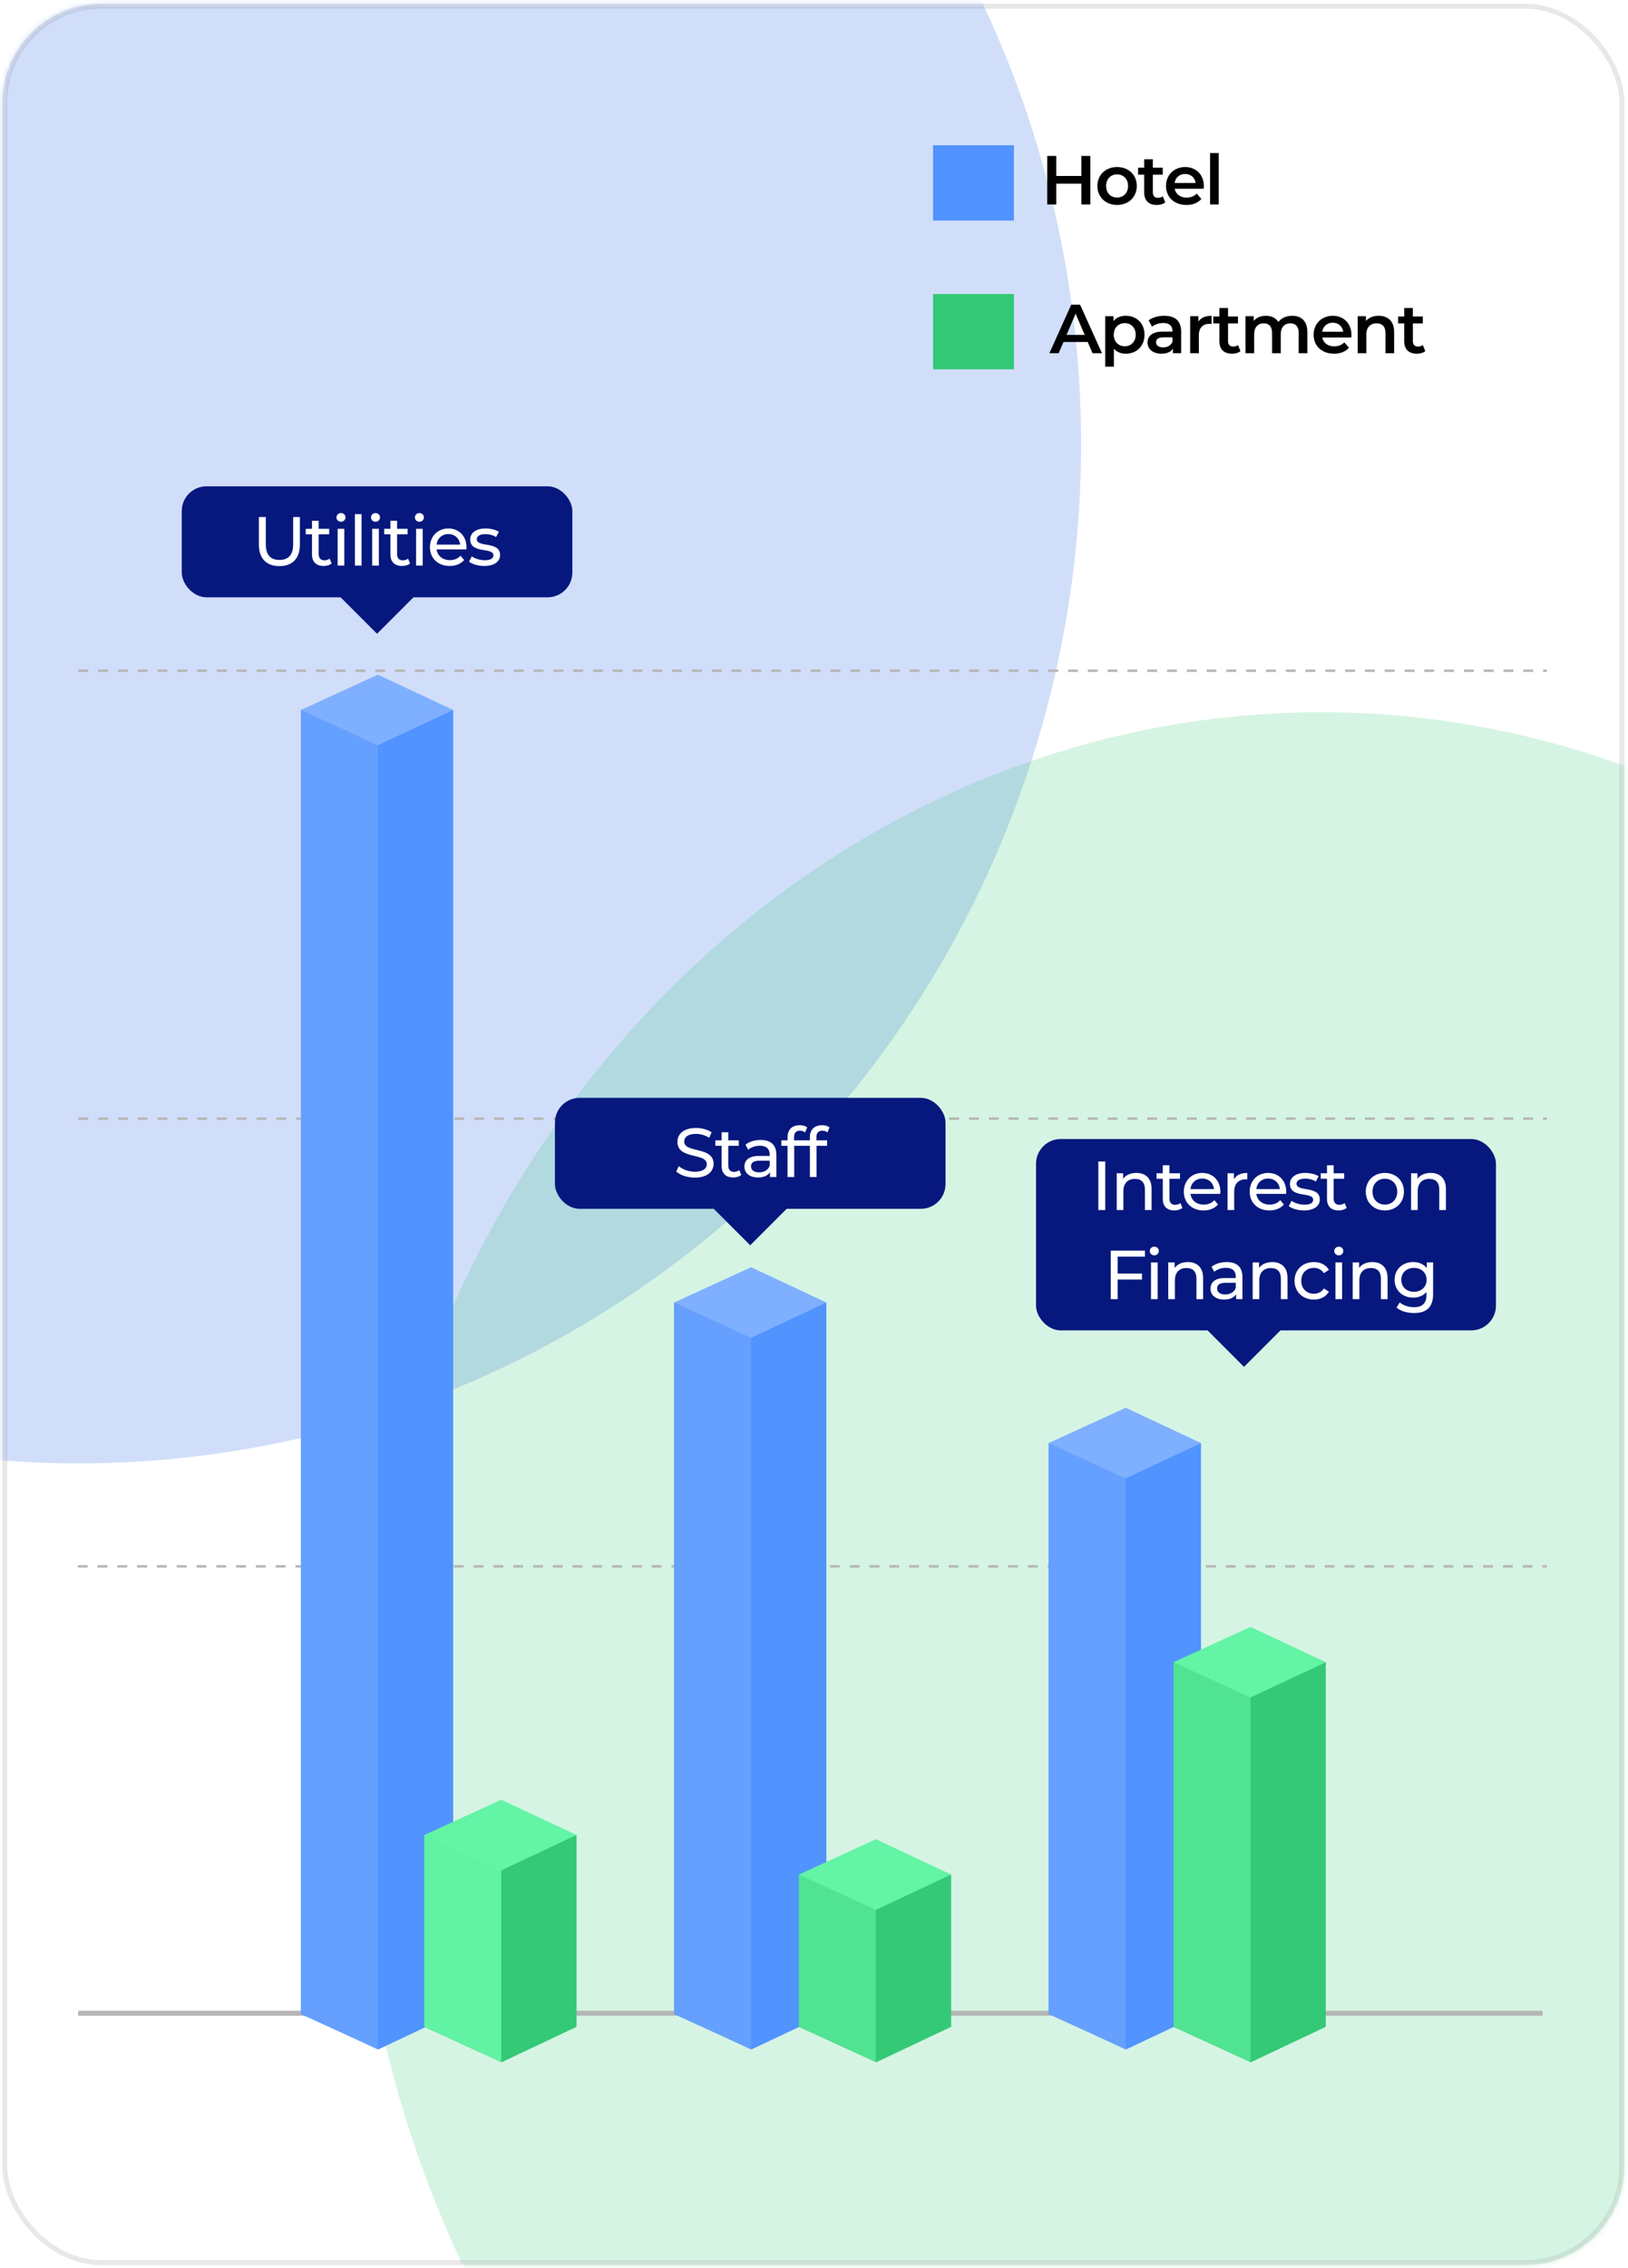 <?xml version="1.0" encoding="UTF-8"?> <svg xmlns="http://www.w3.org/2000/svg" width="329" height="458" viewBox="0 0 329 458" fill="none"><rect x="0.973" y="1.265" width="326.793" height="455.616" rx="19.5" fill="white" stroke="#E8E8E8"></rect><mask id="mask0_199_129" style="mask-type:alpha" maskUnits="userSpaceOnUse" x="0" y="0" width="329" height="458"><rect x="0.473" y="0.765" width="327.793" height="456.616" rx="20" fill="white"></rect></mask><g mask="url(#mask0_199_129)"><g filter="url(#filter0_f_199_129)"><ellipse cx="15.838" cy="89.64" rx="202.64" ry="205.859" fill="#1B5EE6" fill-opacity="0.2"></ellipse></g><g filter="url(#filter1_f_199_129)"><ellipse cx="266.964" cy="358.407" rx="195.479" ry="214.593" fill="#33C976" fill-opacity="0.2"></ellipse></g></g><line y1="-0.25" x2="296.89" y2="-0.25" transform="matrix(1 0 -2.06112e-05 1 15.711 316.543)" stroke="#B6B6B6" stroke-width="0.5" stroke-dasharray="2 2"></line><line x1="15.838" y1="225.886" x2="312.602" y2="225.886" stroke="#B6B6B6" stroke-width="0.5" stroke-dasharray="2 2"></line><line x1="15.838" y1="135.442" x2="312.602" y2="135.442" stroke="#B6B6B6" stroke-width="0.5" stroke-dasharray="2 2"></line><line x1="15.785" y1="406.527" x2="311.732" y2="406.527" stroke="#B6B6B6"></line><path d="M211.932 406.686L227.562 413.837L242.705 406.686V291.421L211.932 291.421V406.686Z" fill="#5193FF"></path><path d="M211.932 406.686L219.832 410.227L227.487 413.837L227.487 291.348L211.932 291.387V406.686Z" fill="#65A0FF"></path><path d="M211.936 291.389L227.487 284.262L242.708 291.391L227.487 298.521L211.936 291.389Z" fill="#7FAFFF"></path><path d="M237.151 409.27L252.781 416.421L267.925 409.27V335.641L237.151 335.658V409.27Z" fill="#33C976"></path><path d="M237.151 409.27L245.052 412.811L252.707 416.421V335.643H237.151V409.27Z" fill="#50E392"></path><path d="M237.146 335.639L252.707 328.512L267.928 335.642L252.707 342.772L237.146 335.639Z" fill="#63F4A5"></path><path d="M136.225 406.686L151.855 413.837L166.998 406.686V263.016L136.225 263.016V406.686Z" fill="#5193FF"></path><path d="M136.225 406.686L144.125 410.227L151.78 413.837V262.934L136.225 263.042V406.686Z" fill="#65A0FF"></path><path d="M136.229 263.013L151.78 255.885L167 263.015L151.78 270.145L136.229 263.013Z" fill="#7FAFFF"></path><path d="M161.444 409.27L177.074 416.421L192.218 409.27V378.512L161.444 378.529V409.27Z" fill="#33C976"></path><path d="M161.444 409.27L169.345 412.811L177 416.421V378.5H161.444V409.27Z" fill="#50E392"></path><path d="M161.439 378.517L177 371.39L192.221 378.52L177 385.65L161.439 378.517Z" fill="#63F4A5"></path><path d="M60.811 406.687L76.441 413.839L91.584 406.687V143.41L60.811 143.419V406.687Z" fill="#5193FF"></path><path d="M60.811 406.687L68.711 410.228L76.366 413.838V143.314L60.811 143.387V406.687Z" fill="#65A0FF"></path><path d="M60.815 143.359L76.366 136.231L91.586 143.361L76.366 150.491L60.815 143.359Z" fill="#7FAFFF"></path><path d="M85.737 409.27L101.367 416.421L116.51 409.27V370.543L85.737 370.581V409.27Z" fill="#33C976"></path><path d="M85.737 409.27L93.637 412.811L101.292 416.421V370.567L85.737 370.549V409.27Z" fill="#61F3A3"></path><path d="M85.73 370.54L101.292 363.413L116.512 370.542L101.292 377.672L85.73 370.54Z" fill="#63F4A5"></path><rect x="112.143" y="221.681" width="78.936" height="22.413" rx="5" fill="#06187D"></rect><rect x="143.488" y="243.334" width="11.486" height="11.486" transform="rotate(-45 143.488 243.334)" fill="#06187D"></rect><path d="M140.413 237.793C138.915 237.793 137.445 237.289 136.661 236.561L137.179 235.469C137.907 236.127 139.153 236.603 140.413 236.603C142.107 236.603 142.835 235.945 142.835 235.091C142.835 232.697 136.899 234.209 136.899 230.569C136.899 229.057 138.075 227.769 140.651 227.769C141.799 227.769 142.989 228.077 143.801 228.637L143.339 229.757C142.485 229.211 141.519 228.959 140.651 228.959C138.985 228.959 138.271 229.659 138.271 230.513C138.271 232.907 144.207 231.409 144.207 235.007C144.207 236.505 143.003 237.793 140.413 237.793ZM149.388 236.281L149.808 237.247C149.402 237.597 148.786 237.765 148.184 237.765C146.686 237.765 145.832 236.939 145.832 235.441V231.367H144.572V230.261H145.832V228.637H147.176V230.261H149.304V231.367H147.176V235.385C147.176 236.183 147.596 236.631 148.338 236.631C148.73 236.631 149.108 236.505 149.388 236.281ZM153.715 230.191C155.745 230.191 156.893 231.171 156.893 233.201V237.681H155.619V236.701C155.171 237.373 154.345 237.765 153.183 237.765C151.503 237.765 150.439 236.869 150.439 235.581C150.439 234.391 151.209 233.411 153.421 233.411H155.549V233.145C155.549 232.011 154.891 231.353 153.561 231.353C152.679 231.353 151.783 231.661 151.209 232.151L150.649 231.143C151.419 230.527 152.525 230.191 153.715 230.191ZM153.407 236.729C154.415 236.729 155.213 236.267 155.549 235.413V234.377H153.477C152.147 234.377 151.769 234.895 151.769 235.525C151.769 236.267 152.385 236.729 153.407 236.729ZM161.676 228.315C160.878 228.315 160.472 228.763 160.472 229.617V230.261H162.628V231.367H160.5V237.681H159.156V231.367H157.896V230.261H159.156V229.603C159.156 228.161 160.024 227.209 161.606 227.209C162.18 227.209 162.74 227.349 163.118 227.643L162.712 228.665C162.432 228.455 162.068 228.315 161.676 228.315ZM166.192 228.315C165.394 228.315 164.988 228.763 164.988 229.617V230.261H167.144V231.367H165.016V237.681H163.672V231.367H162.412V230.261H163.672V229.603C163.672 228.161 164.54 227.209 166.122 227.209C166.696 227.209 167.256 227.349 167.634 227.643L167.228 228.665C166.948 228.455 166.584 228.315 166.192 228.315Z" fill="white"></path><rect x="36.73" y="98.2" width="78.936" height="22.413" rx="5" fill="#06187D"></rect><rect x="68.075" y="119.852" width="11.486" height="11.486" transform="rotate(-45 68.075 119.852)" fill="#06187D"></rect><path d="M56.46 114.312C53.884 114.312 52.316 112.814 52.316 109.972V104.4H53.716V109.916C53.716 112.086 54.71 113.066 56.474 113.066C58.238 113.066 59.246 112.086 59.246 109.916V104.4H60.604V109.972C60.604 112.814 59.05 114.312 56.46 114.312ZM66.61 112.8L67.03 113.766C66.624 114.116 66.008 114.284 65.406 114.284C63.908 114.284 63.054 113.458 63.054 111.96V107.886H61.794V106.78H63.054V105.156H64.398V106.78H66.526V107.886H64.398V111.904C64.398 112.702 64.818 113.15 65.56 113.15C65.952 113.15 66.33 113.024 66.61 112.8ZM68.907 105.352C68.389 105.352 67.997 104.974 67.997 104.484C67.997 103.994 68.389 103.602 68.907 103.602C69.425 103.602 69.817 103.98 69.817 104.456C69.817 104.96 69.439 105.352 68.907 105.352ZM68.235 114.2V106.78H69.579V114.2H68.235ZM71.725 114.2V103.812H73.069V114.2H71.725ZM75.887 105.352C75.369 105.352 74.977 104.974 74.977 104.484C74.977 103.994 75.369 103.602 75.887 103.602C76.405 103.602 76.797 103.98 76.797 104.456C76.797 104.96 76.419 105.352 75.887 105.352ZM75.215 114.2V106.78H76.559V114.2H75.215ZM82.457 112.8L82.877 113.766C82.471 114.116 81.855 114.284 81.253 114.284C79.755 114.284 78.901 113.458 78.901 111.96V107.886H77.641V106.78H78.901V105.156H80.245V106.78H82.373V107.886H80.245V111.904C80.245 112.702 80.665 113.15 81.407 113.15C81.799 113.15 82.177 113.024 82.457 112.8ZM84.754 105.352C84.236 105.352 83.844 104.974 83.844 104.484C83.844 103.994 84.236 103.602 84.754 103.602C85.272 103.602 85.664 103.98 85.664 104.456C85.664 104.96 85.286 105.352 84.754 105.352ZM84.082 114.2V106.78H85.426V114.2H84.082ZM94.278 110.532C94.278 110.644 94.264 110.812 94.251 110.938H88.231C88.398 112.24 89.448 113.108 90.918 113.108C91.787 113.108 92.514 112.814 93.061 112.212L93.802 113.08C93.13 113.864 92.109 114.284 90.876 114.284C88.483 114.284 86.886 112.702 86.886 110.49C86.886 108.292 88.469 106.71 90.611 106.71C92.752 106.71 94.278 108.25 94.278 110.532ZM90.611 107.844C89.323 107.844 88.371 108.712 88.231 109.972H92.99C92.85 108.726 91.912 107.844 90.611 107.844ZM97.853 114.284C96.621 114.284 95.403 113.906 94.787 113.416L95.347 112.352C95.977 112.8 96.985 113.122 97.951 113.122C99.197 113.122 99.715 112.744 99.715 112.114C99.715 110.448 95.025 111.89 95.025 108.936C95.025 107.606 96.215 106.71 98.119 106.71C99.085 106.71 100.177 106.962 100.821 107.382L100.247 108.446C99.575 108.012 98.833 107.858 98.105 107.858C96.929 107.858 96.355 108.292 96.355 108.88C96.355 110.63 101.059 109.202 101.059 112.086C101.059 113.43 99.827 114.284 97.853 114.284Z" fill="white"></path><rect x="209.369" y="229.999" width="92.947" height="38.643" rx="5" fill="#06187D"></rect><rect x="243.277" y="267.883" width="11.486" height="11.486" transform="rotate(-45 243.277 267.883)" fill="#06187D"></rect><path d="M221.962 244.334V234.534H223.362V244.334H221.962ZM229.642 236.844C231.448 236.844 232.722 237.88 232.722 240.064V244.334H231.378V240.218C231.378 238.762 230.65 238.048 229.376 238.048C227.948 238.048 227.024 238.902 227.024 240.512V244.334H225.68V236.914H226.968V238.034C227.514 237.278 228.466 236.844 229.642 236.844ZM238.541 242.934L238.961 243.9C238.555 244.25 237.939 244.418 237.337 244.418C235.839 244.418 234.985 243.592 234.985 242.094V238.02H233.725V236.914H234.985V235.29H236.329V236.914H238.457V238.02H236.329V242.038C236.329 242.836 236.749 243.284 237.491 243.284C237.883 243.284 238.261 243.158 238.541 242.934ZM246.626 240.666C246.626 240.778 246.612 240.946 246.598 241.072H240.578C240.746 242.374 241.796 243.242 243.266 243.242C244.134 243.242 244.862 242.948 245.408 242.346L246.15 243.214C245.478 243.998 244.456 244.418 243.224 244.418C240.83 244.418 239.234 242.836 239.234 240.624C239.234 238.426 240.816 236.844 242.958 236.844C245.1 236.844 246.626 238.384 246.626 240.666ZM242.958 237.978C241.67 237.978 240.718 238.846 240.578 240.106H245.338C245.198 238.86 244.26 237.978 242.958 237.978ZM249.36 238.16C249.836 237.292 250.76 236.844 252.062 236.844V238.146C251.95 238.132 251.852 238.132 251.754 238.132C250.312 238.132 249.416 239.014 249.416 240.638V244.334H248.072V236.914H249.36V238.16ZM259.937 240.666C259.937 240.778 259.923 240.946 259.909 241.072H253.889C254.057 242.374 255.107 243.242 256.577 243.242C257.445 243.242 258.173 242.948 258.719 242.346L259.461 243.214C258.789 243.998 257.767 244.418 256.535 244.418C254.141 244.418 252.545 242.836 252.545 240.624C252.545 238.426 254.127 236.844 256.269 236.844C258.411 236.844 259.937 238.384 259.937 240.666ZM256.269 237.978C254.981 237.978 254.029 238.846 253.889 240.106H258.649C258.509 238.86 257.571 237.978 256.269 237.978ZM263.511 244.418C262.279 244.418 261.061 244.04 260.445 243.55L261.005 242.486C261.635 242.934 262.643 243.256 263.609 243.256C264.855 243.256 265.373 242.878 265.373 242.248C265.373 240.582 260.683 242.024 260.683 239.07C260.683 237.74 261.873 236.844 263.777 236.844C264.743 236.844 265.835 237.096 266.479 237.516L265.905 238.58C265.233 238.146 264.491 237.992 263.763 237.992C262.587 237.992 262.013 238.426 262.013 239.014C262.013 240.764 266.717 239.336 266.717 242.22C266.717 243.564 265.485 244.418 263.511 244.418ZM271.728 242.934L272.148 243.9C271.742 244.25 271.126 244.418 270.524 244.418C269.026 244.418 268.172 243.592 268.172 242.094V238.02H266.912V236.914H268.172V235.29H269.516V236.914H271.644V238.02H269.516V242.038C269.516 242.836 269.936 243.284 270.678 243.284C271.07 243.284 271.448 243.158 271.728 242.934ZM279.871 244.418C277.645 244.418 276.007 242.836 276.007 240.624C276.007 238.412 277.645 236.844 279.871 236.844C282.097 236.844 283.721 238.412 283.721 240.624C283.721 242.836 282.097 244.418 279.871 244.418ZM279.871 243.242C281.299 243.242 282.363 242.206 282.363 240.624C282.363 239.042 281.299 238.02 279.871 238.02C278.443 238.02 277.365 239.042 277.365 240.624C277.365 242.206 278.443 243.242 279.871 243.242ZM289.122 236.844C290.928 236.844 292.202 237.88 292.202 240.064V244.334H290.858V240.218C290.858 238.762 290.13 238.048 288.856 238.048C287.428 238.048 286.504 238.902 286.504 240.512V244.334H285.16V236.914H286.448V238.034C286.994 237.278 287.946 236.844 289.122 236.844ZM231.384 253.752H225.868V257.168H230.782V258.372H225.868V262.334H224.468V252.534H231.384V253.752ZM233.274 253.486C232.756 253.486 232.364 253.108 232.364 252.618C232.364 252.128 232.756 251.736 233.274 251.736C233.792 251.736 234.184 252.114 234.184 252.59C234.184 253.094 233.806 253.486 233.274 253.486ZM232.602 262.334V254.914H233.946V262.334H232.602ZM240.054 254.844C241.86 254.844 243.134 255.88 243.134 258.064V262.334H241.79V258.218C241.79 256.762 241.062 256.048 239.788 256.048C238.36 256.048 237.436 256.902 237.436 258.512V262.334H236.092V254.914H237.38V256.034C237.926 255.278 238.878 254.844 240.054 254.844ZM247.903 254.844C249.933 254.844 251.081 255.824 251.081 257.854V262.334H249.807V261.354C249.359 262.026 248.533 262.418 247.371 262.418C245.691 262.418 244.627 261.522 244.627 260.234C244.627 259.044 245.397 258.064 247.609 258.064H249.737V257.798C249.737 256.664 249.079 256.006 247.749 256.006C246.867 256.006 245.971 256.314 245.397 256.804L244.837 255.796C245.607 255.18 246.713 254.844 247.903 254.844ZM247.595 261.382C248.603 261.382 249.401 260.92 249.737 260.066V259.03H247.665C246.335 259.03 245.957 259.548 245.957 260.178C245.957 260.92 246.573 261.382 247.595 261.382ZM257.111 254.844C258.917 254.844 260.191 255.88 260.191 258.064V262.334H258.847V258.218C258.847 256.762 258.119 256.048 256.845 256.048C255.417 256.048 254.493 256.902 254.493 258.512V262.334H253.149V254.914H254.437V256.034C254.983 255.278 255.935 254.844 257.111 254.844ZM265.533 262.418C263.251 262.418 261.613 260.836 261.613 258.624C261.613 256.412 263.251 254.844 265.533 254.844C266.863 254.844 267.969 255.39 268.557 256.426L267.535 257.084C267.059 256.356 266.331 256.02 265.519 256.02C264.063 256.02 262.971 257.042 262.971 258.624C262.971 260.234 264.063 261.242 265.519 261.242C266.331 261.242 267.059 260.906 267.535 260.178L268.557 260.822C267.969 261.858 266.863 262.418 265.533 262.418ZM270.549 253.486C270.031 253.486 269.639 253.108 269.639 252.618C269.639 252.128 270.031 251.736 270.549 251.736C271.067 251.736 271.459 252.114 271.459 252.59C271.459 253.094 271.081 253.486 270.549 253.486ZM269.877 262.334V254.914H271.221V262.334H269.877ZM277.329 254.844C279.135 254.844 280.409 255.88 280.409 258.064V262.334H279.065V258.218C279.065 256.762 278.337 256.048 277.063 256.048C275.635 256.048 274.711 256.902 274.711 258.512V262.334H273.367V254.914H274.655V256.034C275.201 255.278 276.153 254.844 277.329 254.844ZM288.341 254.914H289.615V261.326C289.615 263.944 288.285 265.134 285.765 265.134C284.407 265.134 283.035 264.756 282.223 264.028L282.867 262.992C283.553 263.58 284.631 263.958 285.723 263.958C287.473 263.958 288.271 263.146 288.271 261.466V260.878C287.627 261.648 286.661 262.026 285.597 262.026C283.455 262.026 281.831 260.57 281.831 258.428C281.831 256.286 283.455 254.844 285.597 254.844C286.703 254.844 287.711 255.25 288.341 256.062V254.914ZM285.751 260.85C287.235 260.85 288.299 259.856 288.299 258.428C288.299 256.986 287.235 256.02 285.751 256.02C284.253 256.02 283.189 256.986 283.189 258.428C283.189 259.856 284.253 260.85 285.751 260.85Z" fill="white"></path><path d="M218.525 31.489H220.345V41.289H218.525V37.089H213.457V41.289H211.637V31.489H213.457V35.535H218.525V31.489ZM225.743 41.387C223.447 41.387 221.767 39.791 221.767 37.551C221.767 35.311 223.447 33.729 225.743 33.729C228.067 33.729 229.733 35.311 229.733 37.551C229.733 39.791 228.067 41.387 225.743 41.387ZM225.743 39.889C227.017 39.889 227.969 38.979 227.969 37.551C227.969 36.123 227.017 35.213 225.743 35.213C224.483 35.213 223.531 36.123 223.531 37.551C223.531 38.979 224.483 39.889 225.743 39.889ZM234.991 39.637L235.481 40.883C235.061 41.219 234.431 41.387 233.801 41.387C232.163 41.387 231.225 40.519 231.225 38.867V35.269H229.993V33.869H231.225V32.161H232.975V33.869H234.977V35.269H232.975V38.825C232.975 39.553 233.339 39.945 234.011 39.945C234.375 39.945 234.725 39.847 234.991 39.637ZM243.282 37.593C243.282 37.733 243.268 37.943 243.254 38.111H237.388C237.598 39.203 238.508 39.903 239.81 39.903C240.65 39.903 241.308 39.637 241.84 39.091L242.778 40.169C242.106 40.967 241.056 41.387 239.768 41.387C237.262 41.387 235.638 39.777 235.638 37.551C235.638 35.325 237.276 33.729 239.502 33.729C241.686 33.729 243.282 35.255 243.282 37.593ZM239.502 35.129C238.368 35.129 237.542 35.857 237.374 36.949H241.616C241.476 35.871 240.65 35.129 239.502 35.129ZM244.543 41.289V30.901H246.293V41.289H244.543Z" fill="black"></path><rect x="188.558" y="29.334" width="16.339" height="15.206" fill="#5193FF"></rect><path d="M220.793 71.326L219.813 69.058H214.913L213.947 71.326H212.071L216.481 61.526H218.273L222.697 71.326H220.793ZM215.529 67.629H219.211L217.363 63.346L215.529 67.629ZM227.499 63.766C229.683 63.766 231.293 65.278 231.293 67.588C231.293 69.912 229.683 71.424 227.499 71.424C226.547 71.424 225.707 71.102 225.105 70.415V74.041H223.355V63.849H225.021V64.829C225.609 64.115 226.477 63.766 227.499 63.766ZM227.303 69.925C228.563 69.925 229.515 69.016 229.515 67.588C229.515 66.159 228.563 65.249 227.303 65.249C226.043 65.249 225.077 66.159 225.077 67.588C225.077 69.016 226.043 69.925 227.303 69.925ZM235.293 63.766C237.449 63.766 238.695 64.787 238.695 66.944V71.326H237.043V70.415C236.623 71.059 235.811 71.424 234.691 71.424C232.983 71.424 231.905 70.486 231.905 69.183C231.905 67.938 232.745 66.957 235.013 66.957H236.945V66.846C236.945 65.823 236.329 65.222 235.083 65.222C234.243 65.222 233.375 65.501 232.815 65.963L232.129 64.689C232.927 64.073 234.089 63.766 235.293 63.766ZM235.055 70.15C235.909 70.15 236.651 69.757 236.945 68.987V68.12H235.139C233.949 68.12 233.627 68.567 233.627 69.114C233.627 69.743 234.159 70.15 235.055 70.15ZM242.187 64.942C242.691 64.157 243.601 63.766 244.847 63.766V65.431C244.693 65.403 244.567 65.389 244.441 65.389C243.111 65.389 242.271 66.174 242.271 67.7V71.326H240.521V63.849H242.187V64.942ZM250.189 69.674L250.679 70.919C250.259 71.255 249.629 71.424 248.999 71.424C247.361 71.424 246.423 70.555 246.423 68.903V65.305H245.191V63.906H246.423V62.197H248.173V63.906H250.175V65.305H248.173V68.862C248.173 69.59 248.537 69.981 249.209 69.981C249.573 69.981 249.923 69.883 250.189 69.674ZM261.134 63.766C262.94 63.766 264.2 64.787 264.2 67.041V71.326H262.45V67.266C262.45 65.936 261.834 65.291 260.77 65.291C259.622 65.291 258.824 66.047 258.824 67.531V71.326H257.074V67.266C257.074 65.936 256.458 65.291 255.394 65.291C254.232 65.291 253.448 66.047 253.448 67.531V71.326H251.698V63.849H253.364V64.802C253.924 64.129 254.792 63.766 255.814 63.766C256.906 63.766 257.816 64.171 258.334 65.011C258.936 64.242 259.944 63.766 261.134 63.766ZM273.113 67.629C273.113 67.769 273.099 67.98 273.085 68.147H267.219C267.429 69.24 268.339 69.939 269.641 69.939C270.481 69.939 271.139 69.674 271.671 69.127L272.609 70.206C271.937 71.004 270.887 71.424 269.599 71.424C267.093 71.424 265.469 69.814 265.469 67.588C265.469 65.362 267.107 63.766 269.333 63.766C271.517 63.766 273.113 65.291 273.113 67.629ZM269.333 65.165C268.199 65.165 267.373 65.894 267.205 66.986H271.447C271.307 65.907 270.481 65.165 269.333 65.165ZM278.616 63.766C280.408 63.766 281.738 64.787 281.738 67.041V71.326H279.988V67.266C279.988 65.936 279.33 65.291 278.21 65.291C276.964 65.291 276.124 66.047 276.124 67.546V71.326H274.374V63.849H276.04V64.816C276.614 64.129 277.524 63.766 278.616 63.766ZM287.542 69.674L288.032 70.919C287.612 71.255 286.982 71.424 286.352 71.424C284.714 71.424 283.776 70.555 283.776 68.903V65.305H282.544V63.906H283.776V62.197H285.526V63.906H287.528V65.305H285.526V68.862C285.526 69.59 285.89 69.981 286.562 69.981C286.926 69.981 287.276 69.883 287.542 69.674Z" fill="black"></path><rect x="188.559" y="59.371" width="16.339" height="15.206" fill="#33C976"></rect><defs><filter id="filter0_f_199_129" x="-405.402" y="-334.82" width="842.48" height="848.919" filterUnits="userSpaceOnUse" color-interpolation-filters="sRGB"><feFlood flood-opacity="0" result="BackgroundImageFix"></feFlood><feBlend mode="normal" in="SourceGraphic" in2="BackgroundImageFix" result="shape"></feBlend><feGaussianBlur stdDeviation="109.3" result="effect1_foregroundBlur_199_129"></feGaussianBlur></filter><filter id="filter1_f_199_129" x="-104.316" y="-31.987" width="742.559" height="780.787" filterUnits="userSpaceOnUse" color-interpolation-filters="sRGB"><feFlood flood-opacity="0" result="BackgroundImageFix"></feFlood><feBlend mode="normal" in="SourceGraphic" in2="BackgroundImageFix" result="shape"></feBlend><feGaussianBlur stdDeviation="87.9" result="effect1_foregroundBlur_199_129"></feGaussianBlur></filter></defs></svg> 